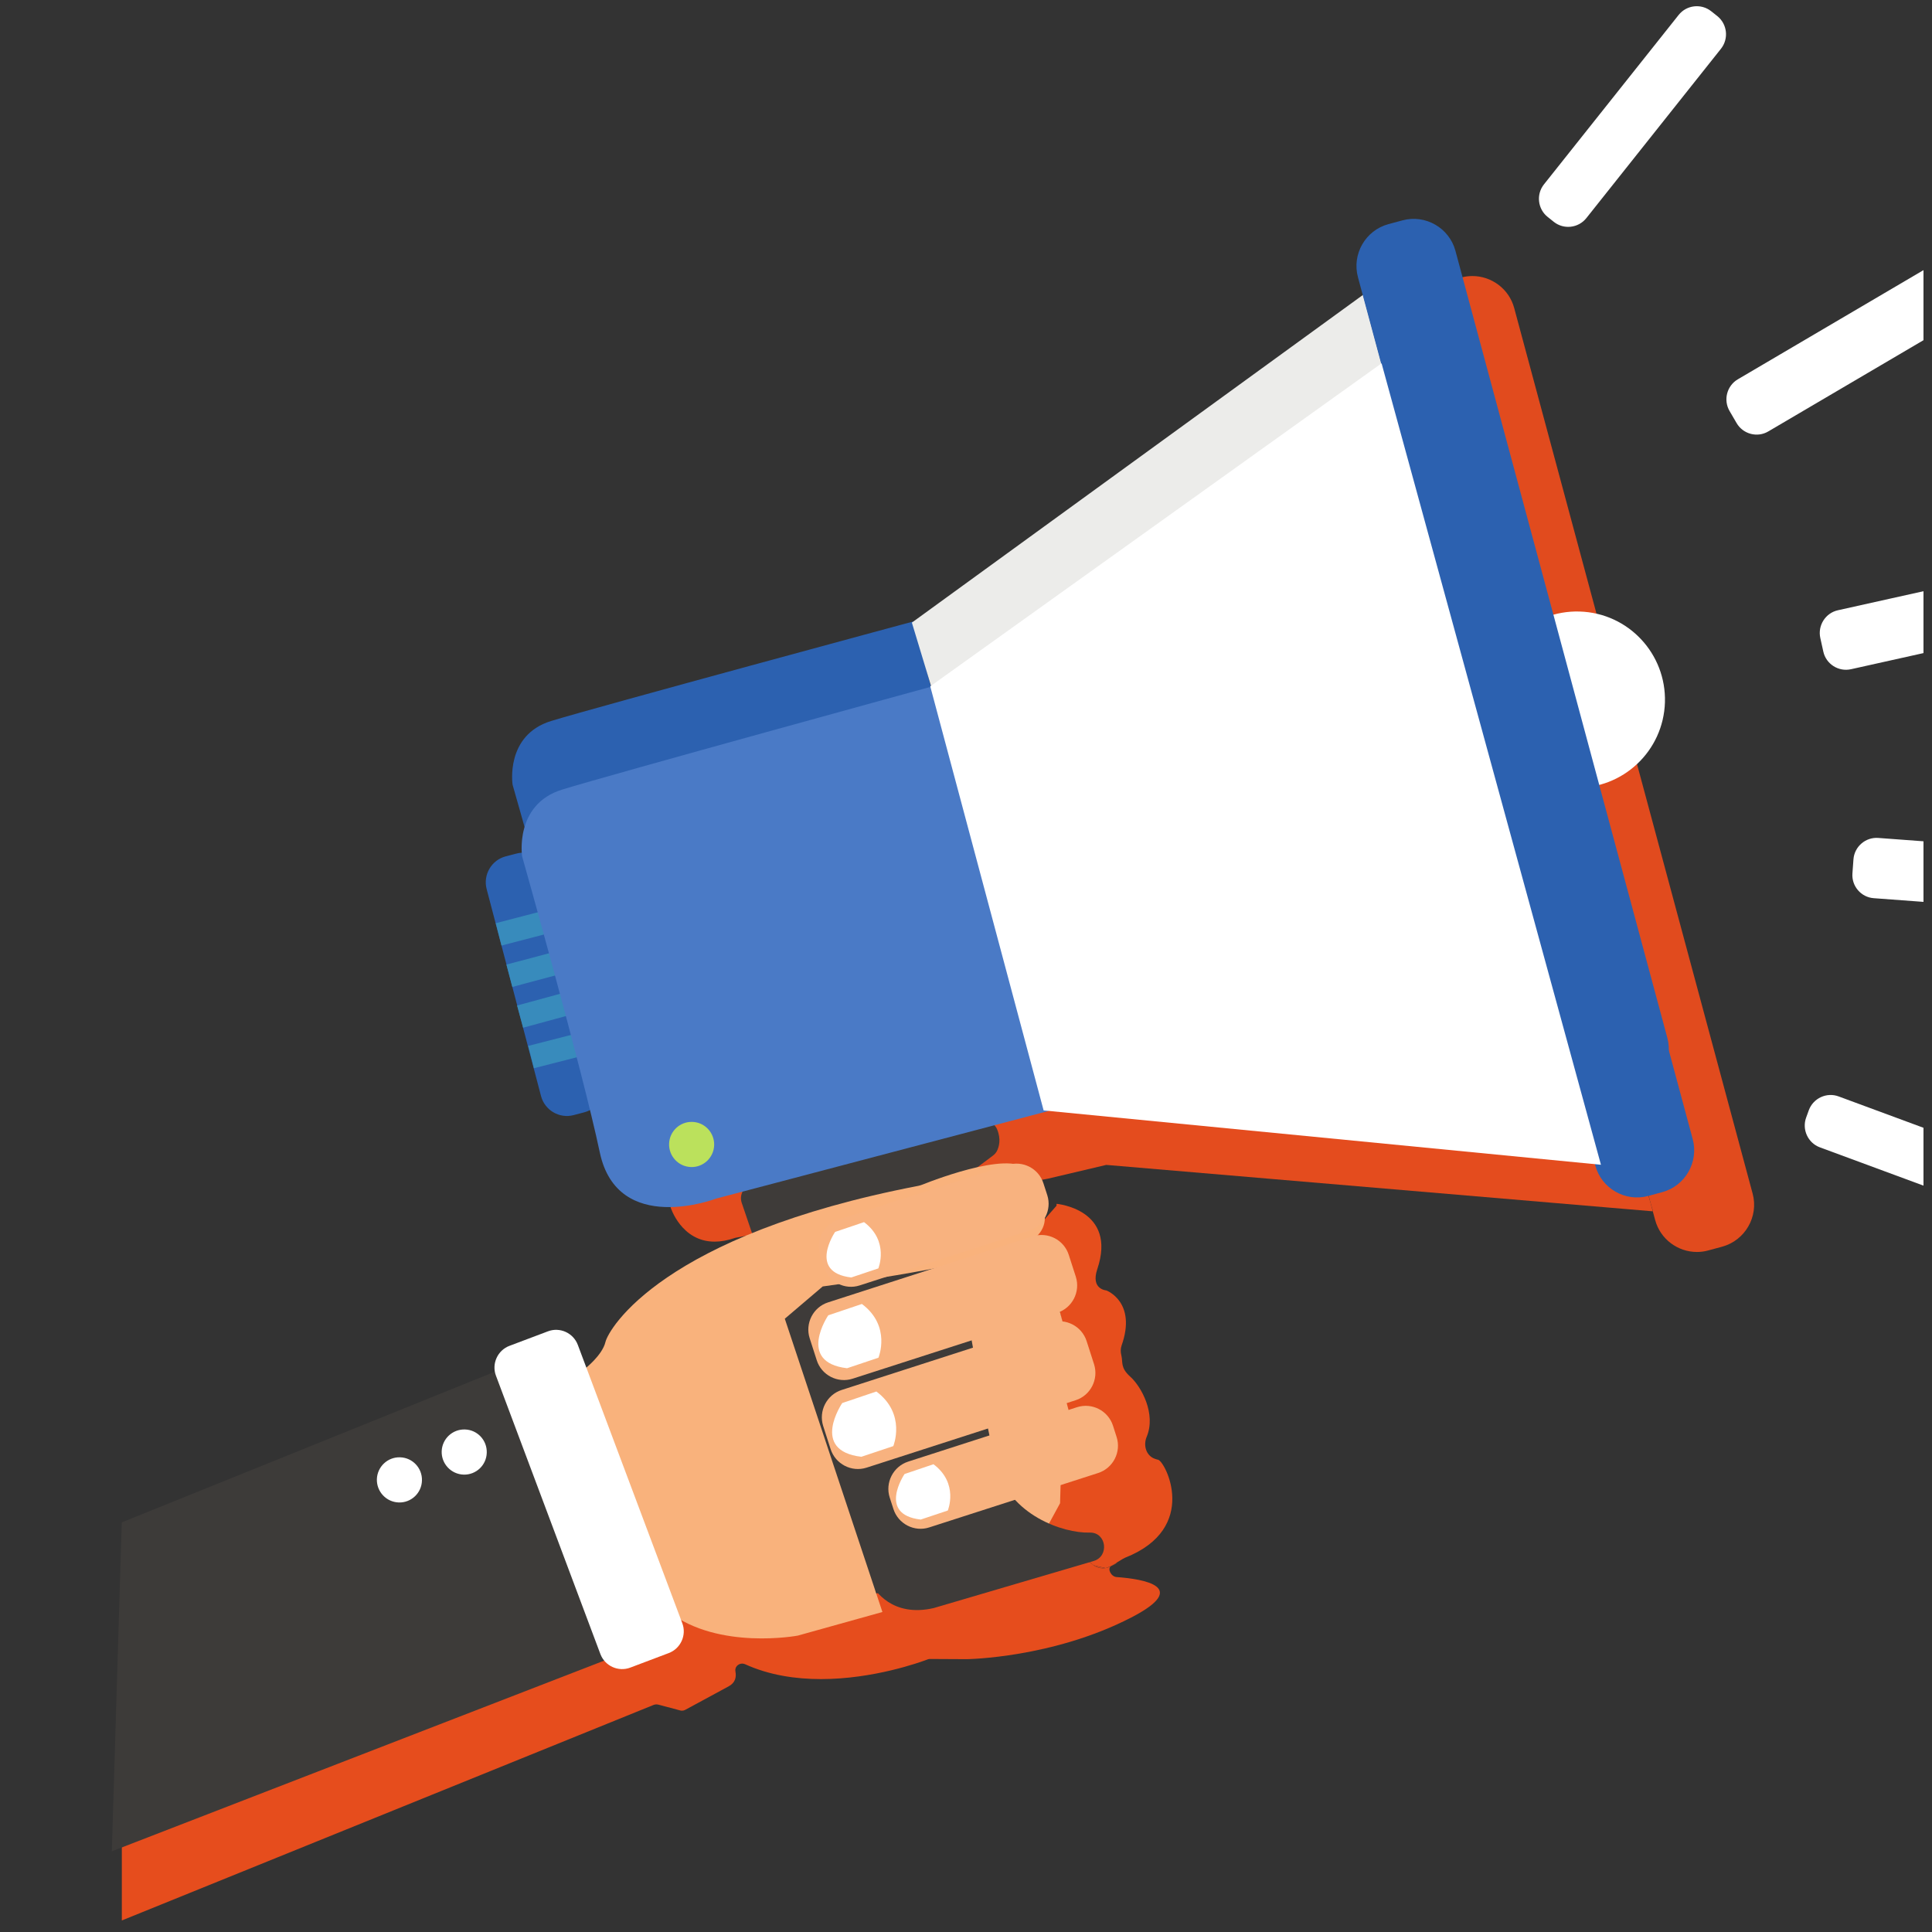 <svg xmlns="http://www.w3.org/2000/svg" xmlns:xlink="http://www.w3.org/1999/xlink" width="150" zoomAndPan="magnify" viewBox="0 0 112.5 112.5" height="150" preserveAspectRatio="xMidYMid meet" version="1.0"><rect x="0" y="0" width="112.5" height="112.5" fill="#333333" stroke="none"/><defs><clipPath id="1532850d3b"><path d="M 6.5 79 L 36 79 L 36 108 L 6.5 108 Z M 6.5 79 " clip-rule="nonzero"/></clipPath><clipPath id="0b46de18a0"><path d="M 100 13 L 112.004 13 L 112.004 26 L 100 26 Z M 100 13 " clip-rule="nonzero"/></clipPath><clipPath id="63592e51db"><path d="M 105 31 L 112.004 31 L 112.004 39 L 105 39 Z M 105 31 " clip-rule="nonzero"/></clipPath><clipPath id="4062f1b6e1"><path d="M 107 48 L 112.004 48 L 112.004 54 L 107 54 Z M 107 48 " clip-rule="nonzero"/></clipPath><clipPath id="dd7110b185"><path d="M 105 63 L 112.004 63 L 112.004 72 L 105 72 Z M 105 63 " clip-rule="nonzero"/></clipPath></defs><path fill="#e64e1d" d="M 64.375 91.309 L 63.688 91.148 C 63.68 91.145 63.676 91.145 63.672 91.141 C 63.656 91.129 63.641 91.117 63.625 91.105 L 63.582 91.066 C 63.465 90.965 63.375 90.848 63.219 90.766 L 61.016 88.914 C 60.711 88.652 60.602 88.223 60.75 87.848 L 60.961 87.32 C 60.992 87.242 61.016 87.156 61.023 87.074 L 62.012 77.938 C 62.023 77.832 62.016 77.727 61.996 77.625 L 61.023 73.383 C 60.984 73.203 60.891 73.043 60.758 72.914 L 60.531 72.699 C 60.164 72.355 60.141 71.781 60.473 71.402 L 61.523 70.207 L 61.52 70.098 C 61.52 70.098 65.078 70.406 63.891 73.914 C 63.504 75.086 64.422 75.141 64.422 75.141 C 64.422 75.141 66.211 75.805 65.309 78.352 C 65.246 78.535 65.246 78.734 65.297 78.926 C 65.398 79.336 65.223 79.633 65.82 80.168 C 66.457 80.742 67.332 82.328 66.77 83.668 C 66.562 84.164 66.738 84.766 67.246 84.945 C 67.305 84.969 67.367 84.984 67.434 85 C 67.852 85.09 69.867 88.984 65.52 90.703 L 65.387 90.77 L 65.066 90.965 C 65.07 90.961 65.07 90.957 65.066 90.957 C 65.055 90.957 65.023 90.977 64.98 91.02 L 64.828 91.113 L 64.73 91.172 C 64.723 91.176 64.715 91.18 64.707 91.184 C 64.617 91.223 64.508 91.266 64.379 91.309 C 64.375 91.309 64.375 91.309 64.375 91.309 M 64.68 91.203 C 64.688 91.195 64.695 91.188 64.707 91.184 C 64.711 91.184 64.719 91.18 64.723 91.18 L 64.711 91.184 C 64.699 91.191 64.691 91.195 64.68 91.203 " fill-opacity="1" fill-rule="nonzero"/><path fill="#f8b27f" d="M 54.578 72.605 L 58.277 89.629 L 60.988 88.891 L 61.727 87.535 L 61.781 85.691 C 61.781 85.691 63.105 85.195 63.113 85 C 63.117 84.805 62.445 82.938 62.445 82.938 L 62.055 81.484 C 62.055 81.484 61.668 79.703 61.633 79.359 C 61.594 79.02 61.984 77.375 61.984 77.375 L 61.688 76.277 C 61.688 76.277 60.93 74.086 60.906 73.938 C 60.879 73.793 59.508 70.914 59.508 70.914 L 54.578 72.605 " fill-opacity="1" fill-rule="nonzero"/><path fill="#e44c1e" d="M 41.613 72.301 C 39.664 72.301 39.047 70.297 39.047 70.297 L 52.824 62.863 L 94.645 65.035 L 96.109 70.035 L 96.242 70.535 L 64.418 67.832 L 61.023 68.633 L 42.816 72.078 C 42.367 72.234 41.969 72.301 41.613 72.301 " fill-opacity="1" fill-rule="nonzero"/><path fill="#e14b1e" d="M 98.812 72.902 C 97.699 72.902 96.68 72.16 96.379 71.039 L 96.242 70.535 L 96.254 70.535 L 96.109 70.035 L 82.492 19.477 C 82.133 18.137 82.93 16.746 84.266 16.383 L 85.086 16.16 C 85.305 16.102 85.523 16.074 85.738 16.074 C 86.848 16.074 87.871 16.816 88.172 17.938 L 102.055 69.5 C 102.418 70.84 101.617 72.23 100.281 72.594 L 99.461 72.816 C 99.246 72.875 99.027 72.902 98.812 72.902 " fill-opacity="1" fill-rule="nonzero"/><path fill="#c74620" d="M 96.254 70.535 L 96.242 70.535 L 96.109 70.035 L 96.254 70.535 " fill-opacity="1" fill-rule="nonzero"/><path fill="#e64d1d" d="M 7.094 111.828 L 7.094 107.27 L 38.574 94.602 C 38.719 94.543 38.816 94.402 38.824 94.246 C 38.848 93.762 38.895 92.746 38.867 92.668 C 38.859 92.648 38.988 92.641 39.199 92.641 C 40.102 92.641 42.527 92.781 42.699 92.785 C 42.898 92.785 49.59 92.953 50.258 92.969 L 50.363 92.957 L 60.273 90.41 L 60.285 90.41 L 62.715 90.645 C 62.945 90.648 63.102 90.699 63.219 90.766 L 63.582 91.066 C 63.609 91.09 63.641 91.117 63.672 91.141 C 63.836 91.262 64.027 91.32 64.223 91.32 C 64.277 91.32 64.324 91.316 64.375 91.309 C 64.375 91.309 64.375 91.309 64.379 91.309 C 64.48 91.293 64.582 91.258 64.68 91.203 C 64.48 91.363 64.695 91.809 65.02 91.832 C 66.59 91.945 69.328 92.398 65.879 94.184 C 61.289 96.555 56.297 96.613 56.297 96.613 L 54.168 96.602 C 54.164 96.602 54.16 96.602 54.16 96.602 C 54.113 96.602 54.066 96.605 54.023 96.625 C 53.566 96.797 50.863 97.773 47.805 97.773 C 46.344 97.773 44.801 97.551 43.383 96.906 C 43.328 96.883 43.273 96.871 43.219 96.871 C 42.98 96.871 42.773 97.078 42.824 97.328 C 42.887 97.656 42.82 97.984 42.43 98.195 C 41.59 98.648 40.316 99.336 39.898 99.566 C 39.84 99.598 39.777 99.613 39.711 99.613 C 39.676 99.613 39.641 99.609 39.605 99.598 L 38.328 99.258 C 38.289 99.25 38.258 99.246 38.223 99.246 C 38.172 99.246 38.121 99.258 38.07 99.273 L 7.094 111.828 " fill-opacity="1" fill-rule="nonzero"/><path fill="#cf4820" d="M 64.223 91.32 C 64.027 91.32 63.836 91.262 63.672 91.141 C 63.676 91.145 63.68 91.145 63.688 91.148 L 64.375 91.309 C 64.324 91.316 64.277 91.32 64.223 91.32 M 64.379 91.309 C 64.508 91.266 64.617 91.223 64.707 91.184 C 64.695 91.188 64.688 91.195 64.68 91.203 C 64.582 91.258 64.48 91.293 64.379 91.309 M 63.582 91.066 L 63.219 90.766 C 63.375 90.848 63.465 90.965 63.582 91.066 " fill-opacity="1" fill-rule="nonzero"/><path fill="#e64d1d" d="M 64.723 91.18 L 64.828 91.113 L 64.98 91.02 L 65.066 90.965 C 65.055 90.992 64.957 91.074 64.723 91.18 " fill-opacity="1" fill-rule="nonzero"/><path fill="#cf4820" d="M 64.707 91.184 C 64.715 91.18 64.723 91.176 64.73 91.172 L 64.828 91.113 L 64.723 91.18 C 64.719 91.18 64.711 91.184 64.707 91.184 M 64.98 91.02 C 65.023 90.977 65.055 90.957 65.066 90.957 C 65.07 90.957 65.07 90.961 65.066 90.965 L 64.98 91.02 " fill-opacity="1" fill-rule="nonzero"/><path fill="#ffffff" d="M 96.949 40.895 C 96.863 43.727 94.504 45.953 91.676 45.871 C 88.848 45.785 86.629 43.418 86.715 40.586 C 86.801 37.75 89.16 35.523 91.984 35.609 C 94.812 35.695 97.031 38.062 96.949 40.895 " fill-opacity="1" fill-rule="nonzero"/><path fill="#2c61b0" d="M 34.035 64.766 L 33.398 64.934 C 32.574 65.148 31.723 64.652 31.504 63.824 L 28.336 51.766 C 28.121 50.941 28.617 50.086 29.441 49.867 L 30.074 49.703 C 30.898 49.484 31.75 49.98 31.969 50.809 L 35.137 62.863 C 35.355 63.691 34.855 64.547 34.035 64.766 " fill-opacity="1" fill-rule="nonzero"/><path fill="#3e3b39" d="M 57.078 65.305 L 43.766 68.961 C 43.297 69.086 43.035 69.586 43.191 70.043 L 50.695 92.125 L 50.746 92.242 C 50.926 92.578 51.938 94.199 54.371 93.637 L 63.688 90.895 C 64.605 90.621 64.43 89.234 63.473 89.242 L 63.43 89.242 C 61.922 89.281 58.797 88.242 58.02 85.375 C 57.332 82.84 55.582 72.262 55.184 69.828 C 55.133 69.52 55.258 69.211 55.512 69.023 L 57.816 67.293 C 57.91 67.223 57.996 67.129 58.051 67.023 C 58.168 66.789 58.305 66.344 58.062 65.762 C 57.906 65.383 57.473 65.199 57.078 65.305 " fill-opacity="1" fill-rule="nonzero"/><g clip-path="url(#1532850d3b)"><path fill="#3d3b39" d="M 7.09 88.648 L 28.922 79.832 L 35.523 96.566 L 6.512 107.801 L 7.09 88.648 " fill-opacity="1" fill-rule="nonzero"/></g><path fill="#ffffff" d="M 24.57 86.215 C 24.551 86.941 23.941 87.512 23.219 87.488 C 22.492 87.465 21.926 86.859 21.945 86.133 C 21.969 85.406 22.574 84.836 23.297 84.859 C 24.023 84.879 24.594 85.484 24.57 86.215 " fill-opacity="1" fill-rule="nonzero"/><path fill="#ffffff" d="M 28.344 84.594 C 28.324 85.32 27.719 85.887 26.996 85.867 C 26.27 85.844 25.699 85.238 25.719 84.512 C 25.742 83.785 26.348 83.215 27.074 83.238 C 27.797 83.258 28.367 83.863 28.344 84.594 " fill-opacity="1" fill-rule="nonzero"/><path fill="#f9b27c" d="M 34.051 79.711 C 34.051 79.711 35.07 78.922 35.254 78.148 C 35.434 77.379 38.578 71.918 53.477 69.051 C 53.555 69.031 53.633 69.012 53.711 68.98 C 54.512 68.66 59.418 66.785 59.926 68.375 C 60.324 69.617 62.242 71.656 58.953 72.77 C 55.66 73.879 47.906 74.91 47.906 74.91 L 45.699 76.789 L 51.383 93.867 L 46.453 95.242 C 46.453 95.242 41.855 96.105 38.93 93.855 C 36.004 91.609 34.051 79.711 34.051 79.711 " fill-opacity="1" fill-rule="nonzero"/><path fill="#f8b27f" d="M 47.984 73.785 L 47.762 73.09 C 47.484 72.227 47.961 71.293 48.82 71.016 L 58.691 67.836 C 59.551 67.559 60.484 68.039 60.758 68.902 L 60.984 69.598 C 61.258 70.457 60.781 71.391 59.922 71.668 L 50.051 74.852 C 49.191 75.129 48.258 74.648 47.984 73.785 " fill-opacity="1" fill-rule="nonzero"/><path fill="#388bbc" d="M 35.594 61.051 L 31.09 62.203 L 30.758 60.902 L 35.258 59.75 L 35.594 61.051 " fill-opacity="1" fill-rule="nonzero"/><path fill="#ffffff" d="M 50.312 71.164 L 48.629 71.734 C 48.629 71.734 47.02 74.09 49.57 74.387 L 51.145 73.859 C 51.145 73.859 51.801 72.277 50.312 71.164 " fill-opacity="1" fill-rule="nonzero"/><path fill="#f8b27f" d="M 52.023 87.867 L 51.809 87.207 C 51.527 86.336 52.012 85.391 52.883 85.109 L 62.715 81.941 C 63.59 81.66 64.527 82.145 64.809 83.016 L 65.02 83.676 C 65.301 84.551 64.816 85.492 63.945 85.773 L 54.109 88.941 C 53.242 89.223 52.301 88.738 52.023 87.867 " fill-opacity="1" fill-rule="nonzero"/><path fill="#388bbc" d="M 33.703 53.887 L 29.203 55.059 L 28.867 53.758 L 33.367 52.586 L 33.703 53.887 " fill-opacity="1" fill-rule="nonzero"/><path fill="#ffffff" d="M 54.355 85.262 L 52.672 85.832 C 52.672 85.832 51.066 88.188 53.613 88.484 L 55.191 87.957 C 55.191 87.957 55.848 86.375 54.355 85.262 " fill-opacity="1" fill-rule="nonzero"/><path fill="#f8b27f" d="M 48.367 84.383 L 47.934 83.035 C 47.656 82.16 48.141 81.219 49.008 80.938 L 61.18 77.016 C 62.051 76.734 62.992 77.219 63.273 78.09 L 63.707 79.441 C 63.984 80.312 63.504 81.258 62.633 81.535 L 50.461 85.461 C 49.59 85.742 48.648 85.254 48.367 84.383 " fill-opacity="1" fill-rule="nonzero"/><path fill="#ffffff" d="M 51.031 81.027 L 49.043 81.699 C 49.043 81.699 47.148 84.477 50.156 84.828 L 52.016 84.207 C 52.016 84.207 52.789 82.34 51.031 81.027 " fill-opacity="1" fill-rule="nonzero"/><path fill="#f8b27f" d="M 47.559 79.207 L 47.148 77.93 C 46.867 77.059 47.352 76.113 48.223 75.836 L 60.141 71.992 C 61.016 71.711 61.957 72.199 62.234 73.07 L 62.645 74.344 C 62.922 75.219 62.441 76.16 61.57 76.441 L 49.648 80.281 C 48.781 80.562 47.836 80.078 47.559 79.207 " fill-opacity="1" fill-rule="nonzero"/><path fill="#ffffff" d="M 50.188 75.93 L 48.23 76.59 C 48.23 76.59 46.367 79.324 49.324 79.672 L 51.152 79.059 C 51.152 79.059 51.918 77.223 50.188 75.93 " fill-opacity="1" fill-rule="nonzero"/><path fill="#ffffff" d="M 38.941 96.258 L 36.699 97.105 C 36.004 97.367 35.223 97.012 34.961 96.316 L 28.879 80.105 C 28.617 79.414 28.973 78.629 29.668 78.367 L 31.906 77.523 C 32.602 77.258 33.383 77.617 33.645 78.309 L 39.73 94.52 C 39.992 95.211 39.637 95.996 38.941 96.258 " fill-opacity="1" fill-rule="nonzero"/><path fill="#2c61b0" d="M 53.18 36.188 L 59.613 59.906 L 40.824 64.785 C 40.824 64.785 35.254 66.895 34.246 62.207 C 33.238 57.52 29.848 45.695 29.848 45.695 C 29.848 45.695 29.398 42.805 32.102 41.98 C 34.805 41.152 53.18 36.188 53.18 36.188 " fill-opacity="1" fill-rule="nonzero"/><path fill="#388bbc" d="M 34.945 58.621 L 30.461 59.844 L 30.109 58.551 L 34.594 57.328 L 34.945 58.621 " fill-opacity="1" fill-rule="nonzero"/><path fill="#388bbc" d="M 34.32 56.27 L 29.832 57.469 L 29.488 56.168 L 33.98 54.973 L 34.32 56.27 " fill-opacity="1" fill-rule="nonzero"/><path fill="#4a7ac6" d="M 54.441 39.926 L 61.059 64.691 L 41.703 69.793 C 41.703 69.793 35.961 72 34.926 67.105 C 33.891 62.211 30.402 49.863 30.402 49.863 C 30.402 49.863 29.941 46.844 32.727 45.98 C 35.512 45.117 54.441 39.926 54.441 39.926 " fill-opacity="1" fill-rule="nonzero"/><path fill="#bbe15c" d="M 41.586 66.684 C 41.562 67.41 40.957 67.98 40.234 67.957 C 39.508 67.934 38.941 67.328 38.961 66.602 C 38.984 65.875 39.59 65.305 40.312 65.328 C 41.039 65.348 41.605 65.957 41.586 66.684 " fill-opacity="1" fill-rule="nonzero"/><path fill="#ececea" d="M 53.098 36.254 L 79.371 17.168 L 80.559 21.59 L 54.32 40.293 L 53.098 36.254 " fill-opacity="1" fill-rule="nonzero"/><path fill="#2c61b0" d="M 95.316 63.531 L 94.496 63.75 C 93.16 64.113 91.77 63.312 91.41 61.973 L 79.074 16.145 C 78.711 14.805 79.508 13.414 80.848 13.051 L 81.664 12.832 C 83 12.469 84.391 13.27 84.75 14.605 L 97.09 60.438 C 97.449 61.777 96.652 63.168 95.316 63.531 " fill-opacity="1" fill-rule="nonzero"/><path fill="#2c61b0" d="M 96.793 69.418 L 95.973 69.641 C 94.637 70 93.25 69.203 92.891 67.863 L 80.551 22.035 C 80.188 20.695 80.988 19.305 82.324 18.941 L 83.141 18.719 C 84.477 18.359 85.867 19.16 86.227 20.5 L 98.566 66.328 C 98.926 67.668 98.129 69.059 96.793 69.418 " fill-opacity="1" fill-rule="nonzero"/><g clip-path="url(#0b46de18a0)"><path fill="#ffffff" d="M 101.125 24.641 L 100.715 23.938 C 100.336 23.293 100.555 22.461 101.195 22.086 L 115.145 13.883 C 115.785 13.504 116.617 13.723 116.992 14.363 L 117.402 15.066 C 117.777 15.707 117.562 16.539 116.922 16.918 L 102.969 25.121 C 102.332 25.5 101.5 25.281 101.125 24.641 " fill-opacity="1" fill-rule="nonzero"/></g><g clip-path="url(#63592e51db)"><path fill="#ffffff" d="M 106.172 37.945 L 105.996 37.148 C 105.836 36.422 106.297 35.695 107.02 35.535 L 125.508 31.422 C 126.234 31.262 126.957 31.723 127.117 32.449 L 127.293 33.246 C 127.453 33.973 126.992 34.695 126.27 34.855 L 107.781 38.969 C 107.055 39.129 106.332 38.668 106.172 37.945 " fill-opacity="1" fill-rule="nonzero"/></g><path fill="#ffffff" d="M 90.477 12.918 L 90.121 12.633 C 89.539 12.172 89.441 11.316 89.906 10.734 L 97.75 0.867 C 98.211 0.289 99.062 0.191 99.645 0.656 L 100 0.938 C 100.578 1.402 100.676 2.254 100.211 2.84 L 92.371 12.703 C 91.906 13.285 91.055 13.379 90.477 12.918 " fill-opacity="1" fill-rule="nonzero"/><g clip-path="url(#4062f1b6e1)"><path fill="#ffffff" d="M 107.926 50.043 L 107.867 50.855 C 107.809 51.598 108.371 52.25 109.109 52.301 L 125.242 53.5 C 125.98 53.555 126.629 52.992 126.688 52.25 L 126.746 51.438 C 126.801 50.695 126.242 50.043 125.5 49.988 L 109.371 48.793 C 108.629 48.738 107.98 49.301 107.926 50.043 " fill-opacity="1" fill-rule="nonzero"/></g><g clip-path="url(#dd7110b185)"><path fill="#ffffff" d="M 105.328 64.645 L 105.172 65.074 C 104.918 65.77 105.273 66.551 105.969 66.809 L 117.777 71.172 C 118.473 71.426 119.254 71.066 119.512 70.371 L 119.668 69.941 C 119.922 69.246 119.566 68.465 118.867 68.207 L 107.062 63.844 C 106.363 63.586 105.586 63.949 105.328 64.645 " fill-opacity="1" fill-rule="nonzero"/></g><path fill="#ffffff" d="M 54.168 39.965 L 80.449 21.156 L 93.223 67.824 L 60.77 64.66 L 54.168 39.965 " fill-opacity="1" fill-rule="nonzero"/></svg>